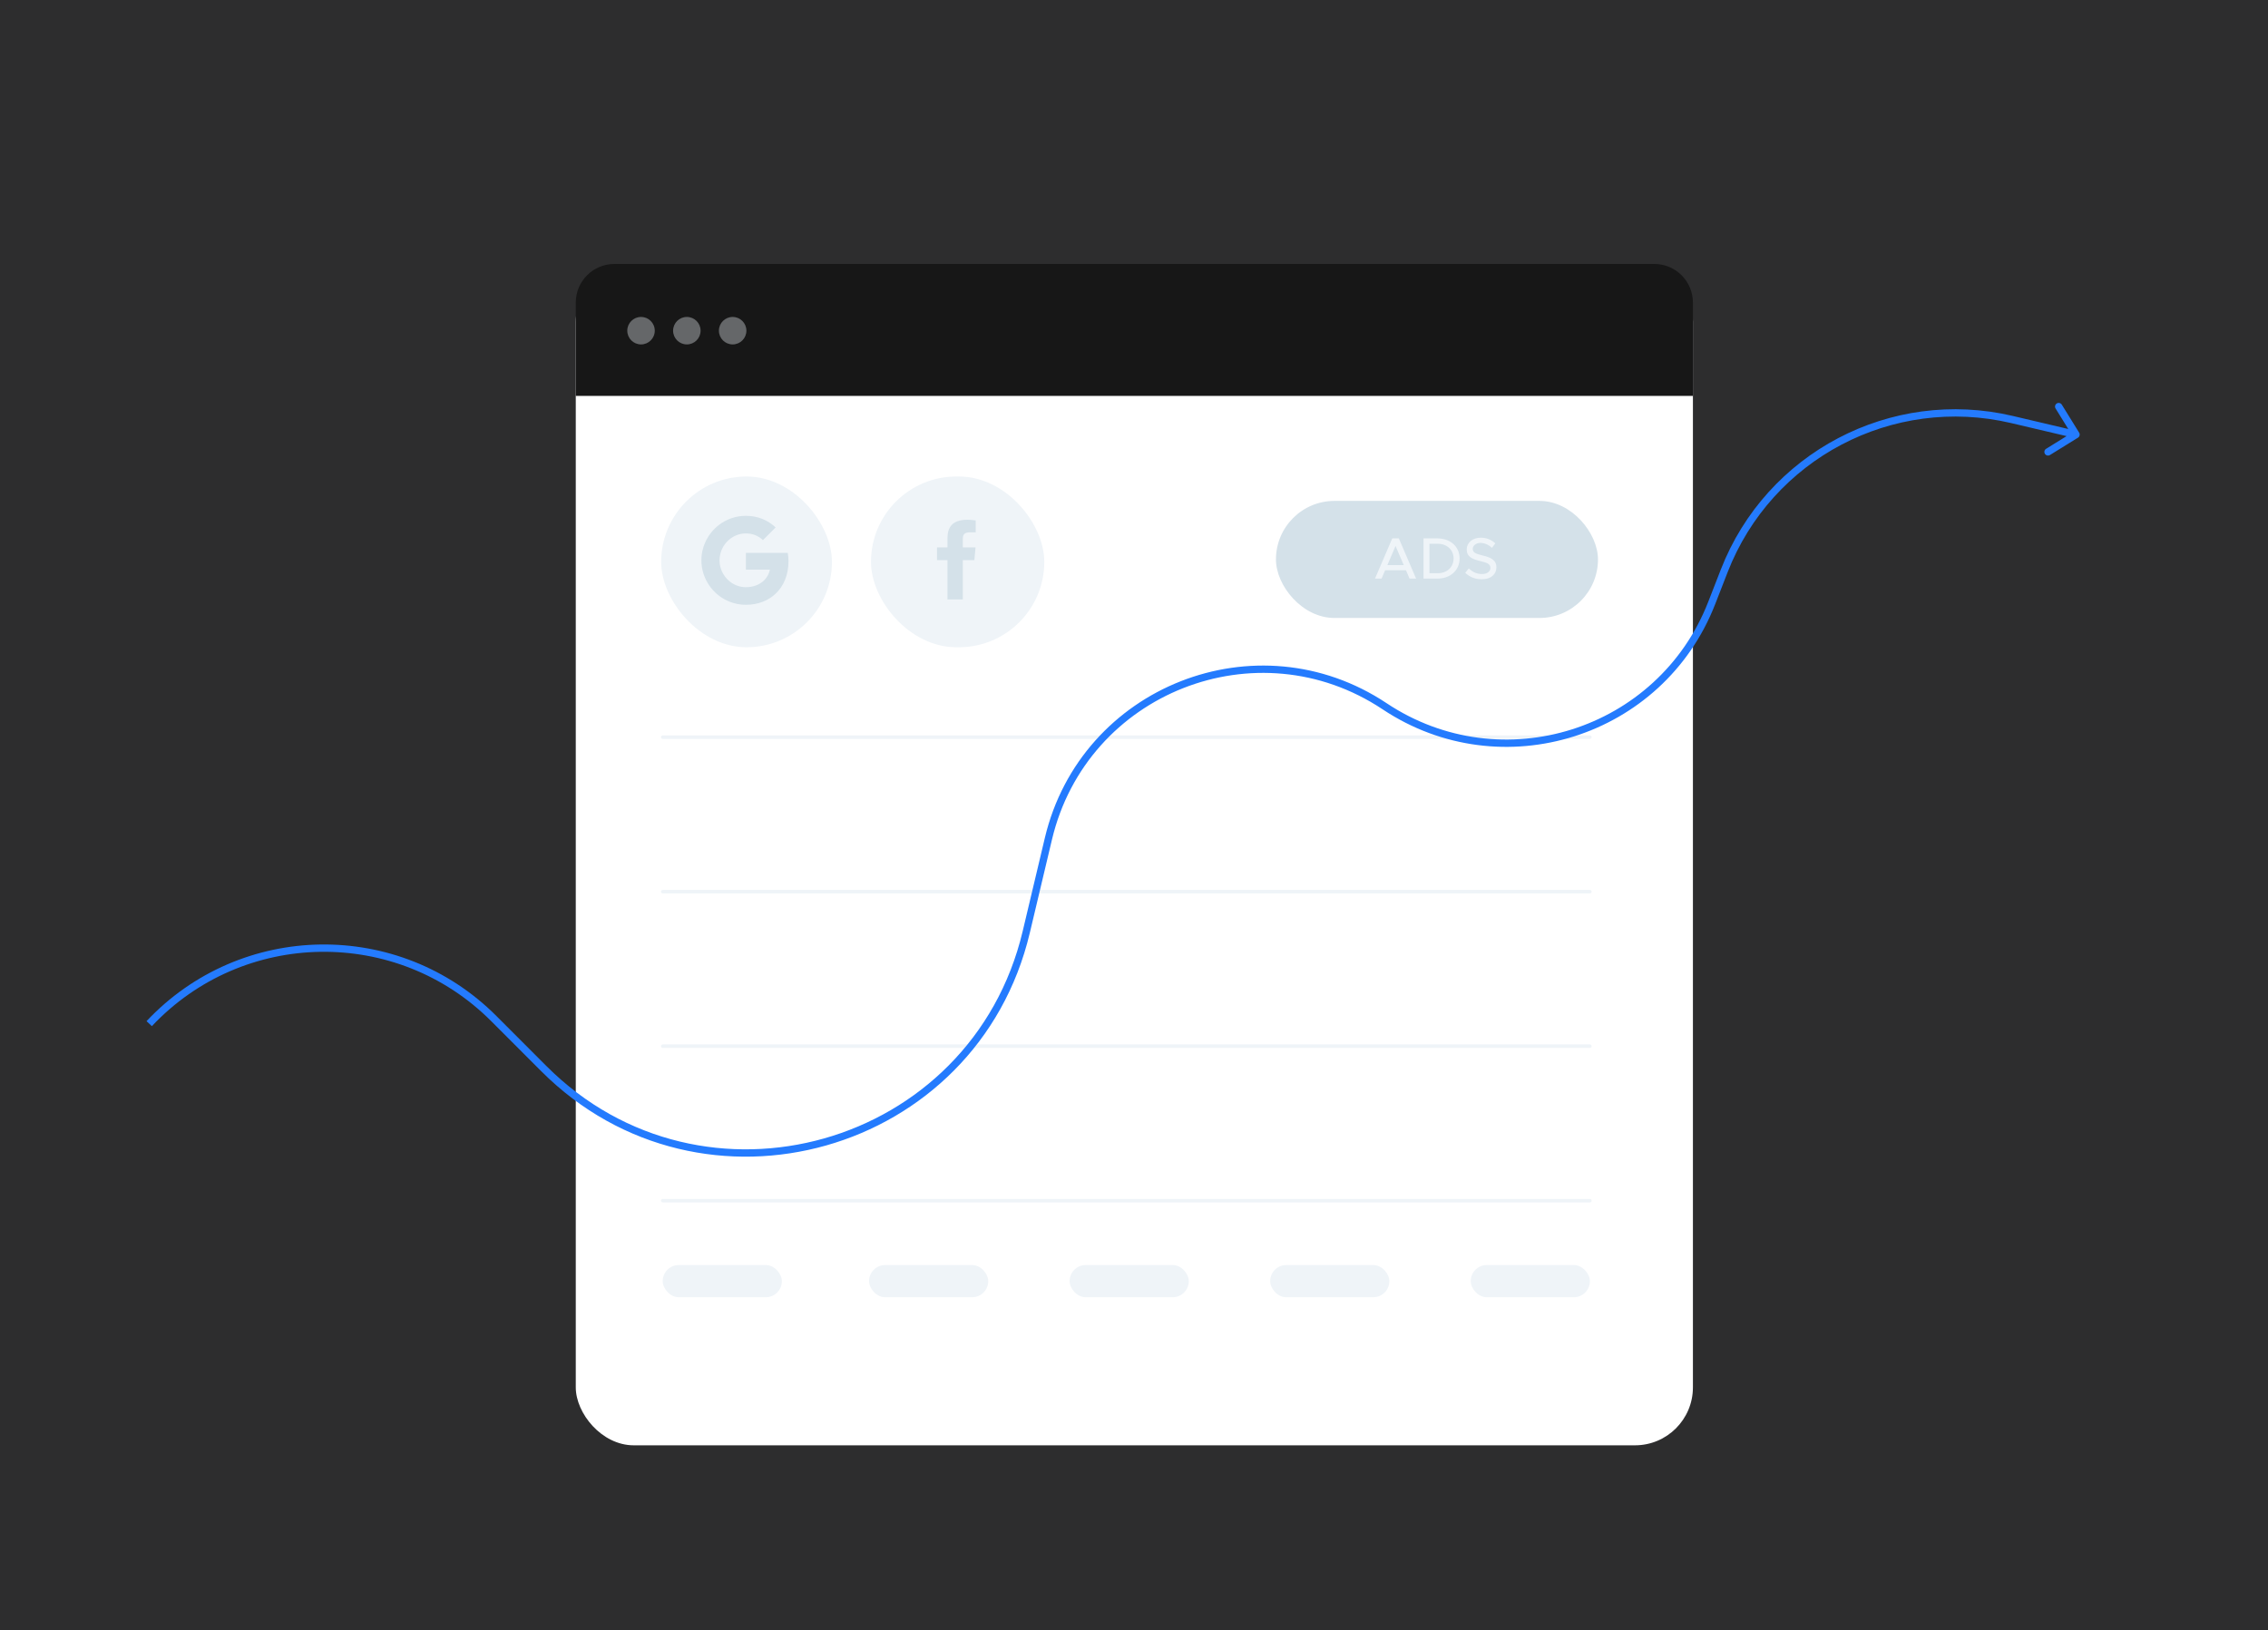 <svg width="989" height="711" viewBox="0 0 989 711" fill="none" xmlns="http://www.w3.org/2000/svg">
<rect x="0" y="0" width="989" height="711" fill="#333333" stroke="none"/>
<path opacity="0.5" d="M0 0H989V711H0V0Z" fill="#28292B"/>
<rect x="251.076" y="115.118" width="487.148" height="515.226" rx="25.27" fill="white"/>
<rect x="379.809" y="207.816" width="75.573" height="74.468" rx="37.234" fill="#EFF4F8"/>
<path d="M419.854 261.433H413.161V244.303H408.602V238.725H413.161V234.757C413.161 230.054 415.178 226.681 421.853 226.681C423.265 226.681 425.481 226.973 425.481 226.973V232.152H423.153C420.781 232.152 419.855 232.893 419.855 234.941V238.725H425.392L424.899 244.303H419.855L419.854 261.433Z" fill="#D4E1E9"/>
<rect width="38.552" height="38.552" transform="translate(296.819 225.595)" fill="#FBFBFB"/>
<path d="M318.742 262.219V246.392H324.322L325.158 240.224H318.742V236.286C318.742 234.5 319.263 233.283 321.953 233.283L325.383 233.282V227.765C324.79 227.69 322.754 227.522 320.385 227.522C315.438 227.522 312.052 230.397 312.052 235.675V240.224H306.458V246.392H312.052V262.219H318.742V262.219Z" fill="white"/>
<rect x="288.317" y="207.816" width="74.468" height="74.468" rx="37.234" fill="#EFF4F8"/>
<path d="M343.833 244.804C343.833 243.527 343.72 242.315 343.526 241.134H325.258V248.425H335.717C335.249 250.818 333.874 252.839 331.838 254.213V259.063H338.078C341.731 255.684 343.833 250.705 343.833 244.804Z" fill="#D4E1E9"/>
<path d="M325.256 263.766C330.493 263.766 334.875 262.02 338.075 259.062L331.835 254.212C330.089 255.376 327.874 256.087 325.256 256.087C320.195 256.087 315.911 252.676 314.376 248.069H307.941V253.064C311.126 259.401 317.674 263.766 325.256 263.766Z" fill="#D4E1E9"/>
<path d="M314.377 248.069C313.973 246.905 313.763 245.66 313.763 244.367C313.763 243.073 313.989 241.828 314.377 240.664V235.669H307.943C306.617 238.288 305.857 241.23 305.857 244.367C305.857 247.503 306.617 250.445 307.943 253.064L314.377 248.069Z" fill="#D4E1E9"/>
<path d="M325.256 232.646C328.117 232.646 330.671 233.633 332.692 235.556L338.221 230.027C334.875 226.891 330.493 224.967 325.256 224.967C317.674 224.967 311.126 229.332 307.941 235.67L314.376 240.665C315.911 236.058 320.195 232.646 325.256 232.646Z" fill="#D4E1E9"/>
<rect x="556.401" y="218.454" width="140.425" height="51.064" rx="25.532" fill="#D4E1E9"/>
<path d="M614.657 252.348H617.517L609.985 234.807H607.125L599.593 252.348H602.453L604.01 248.696H613.1L614.657 252.348ZM604.981 246.45L608.555 238.126L612.13 246.45H604.981ZM620.758 252.348H626.809C632.477 252.348 636.486 248.696 636.486 243.565C636.486 238.433 632.477 234.807 626.809 234.807H620.758V252.348ZM623.337 249.999V237.156H626.962C630.996 237.156 633.856 239.811 633.856 243.565C633.856 247.343 630.996 249.999 626.962 249.999H623.337ZM646.149 252.628C650.285 252.628 652.532 250.382 652.532 247.42C652.532 244.279 650.107 243.105 646.609 242.288C643.724 241.599 642.217 241.037 642.217 239.403C642.217 237.999 643.596 236.773 645.562 236.773C647.349 236.773 649.111 237.565 650.592 238.918L652.073 236.977C650.387 235.471 648.37 234.501 645.69 234.501C642.141 234.501 639.587 236.697 639.587 239.633C639.587 242.799 641.962 243.871 645.536 244.714C648.473 245.377 649.928 246.016 649.928 247.675C649.928 249.079 648.677 250.356 646.251 250.356C643.877 250.356 642.038 249.386 640.481 247.905L638.949 249.82C640.787 251.607 643.213 252.628 646.149 252.628Z" fill="#EFF4F8"/>
<path d="M251.076 131.965C251.076 122.661 258.619 115.118 267.923 115.118H721.378C730.682 115.118 738.224 122.661 738.224 131.965V172.678H251.076V131.965Z" fill="#171717"/>
<path fill-rule="evenodd" clip-rule="evenodd" d="M279.532 150.215C282.842 150.215 285.525 147.531 285.525 144.221C285.525 140.911 282.842 138.228 279.532 138.228C276.221 138.228 273.538 140.911 273.538 144.221C273.538 147.531 276.221 150.215 279.532 150.215Z" fill="#656769"/>
<path fill-rule="evenodd" clip-rule="evenodd" d="M299.509 150.215C302.819 150.215 305.503 147.531 305.503 144.221C305.503 140.911 302.819 138.228 299.509 138.228C296.199 138.228 293.516 140.911 293.516 144.221C293.516 147.531 296.199 150.215 299.509 150.215Z" fill="#656769"/>
<path fill-rule="evenodd" clip-rule="evenodd" d="M319.488 150.215C322.798 150.215 325.481 147.531 325.481 144.221C325.481 140.911 322.798 138.228 319.488 138.228C316.178 138.228 313.494 140.911 313.494 144.221C313.494 147.531 316.178 150.215 319.488 150.215Z" fill="#656769"/>
<rect x="288.981" y="551.726" width="51.966" height="14.039" rx="7.019" fill="#EFF4F8"/>
<rect x="378.971" y="551.726" width="51.966" height="14.039" rx="7.019" fill="#EFF4F8"/>
<rect x="466.424" y="551.726" width="51.966" height="14.039" rx="7.019" fill="#EFF4F8"/>
<rect x="553.881" y="551.726" width="51.966" height="14.039" rx="7.019" fill="#EFF4F8"/>
<rect x="641.333" y="551.726" width="51.966" height="14.039" rx="7.019" fill="#EFF4F8"/>
<path d="M693.301 456.262H288.982" stroke="#EFF4F8" stroke-width="1.512" stroke-linecap="round"/>
<path d="M693.301 388.876H288.982" stroke="#EFF4F8" stroke-width="1.512" stroke-linecap="round"/>
<path d="M693.301 321.49H288.982" stroke="#EFF4F8" stroke-width="1.512" stroke-linecap="round"/>
<path d="M693.301 523.649H288.982" stroke="#EFF4F8" stroke-width="1.512" stroke-linecap="round"/>
<path d="M906.128 190.89C906.878 190.426 907.109 189.442 906.645 188.693L899.086 176.482C898.622 175.732 897.639 175.501 896.889 175.965C896.14 176.429 895.909 177.412 896.372 178.161L903.092 189.016L892.237 195.735C891.488 196.199 891.257 197.183 891.721 197.932C892.184 198.681 893.168 198.913 893.917 198.449L906.128 190.89ZM457.186 365.758L455.633 365.39L457.186 365.758ZM215.301 444.195L214.172 445.323L215.301 444.195ZM447.505 406.518L445.953 406.149L447.505 406.518ZM237.154 466.068L236.025 467.196L237.154 466.068ZM449.058 406.887L458.738 366.127L455.633 365.39L445.953 406.149L449.058 406.887ZM747.923 263.52L753.372 249.527L750.398 248.369L744.949 262.362L747.923 263.52ZM876.991 184.514L904.923 191.086L905.654 187.979L877.722 181.407L876.991 184.514ZM214.172 445.323L236.025 467.196L238.283 464.941L216.43 443.067L214.172 445.323ZM753.372 249.527C772.627 200.085 825.342 172.361 876.991 184.514L877.722 181.407C824.525 168.89 770.23 197.445 750.398 248.369L753.372 249.527ZM602.9 309.35C654.785 343.884 725.305 321.598 747.923 263.52L744.949 262.362C723.07 318.541 654.857 340.098 604.668 306.694L602.9 309.35ZM458.738 366.127C473.926 302.178 548.184 272.933 602.9 309.35L604.668 306.694C548.102 269.045 471.335 299.279 455.633 365.39L458.738 366.127ZM66.226 447.537C106.081 405.183 173.067 404.181 214.172 445.323L216.43 443.067C174.052 400.651 104.991 401.684 63.901 445.35L66.226 447.537ZM445.953 406.149C423.599 500.271 306.658 533.377 238.283 464.941L236.025 467.196C306.166 537.4 426.127 503.44 449.058 406.887L445.953 406.149Z" fill="#247BFE"/>
</svg>
